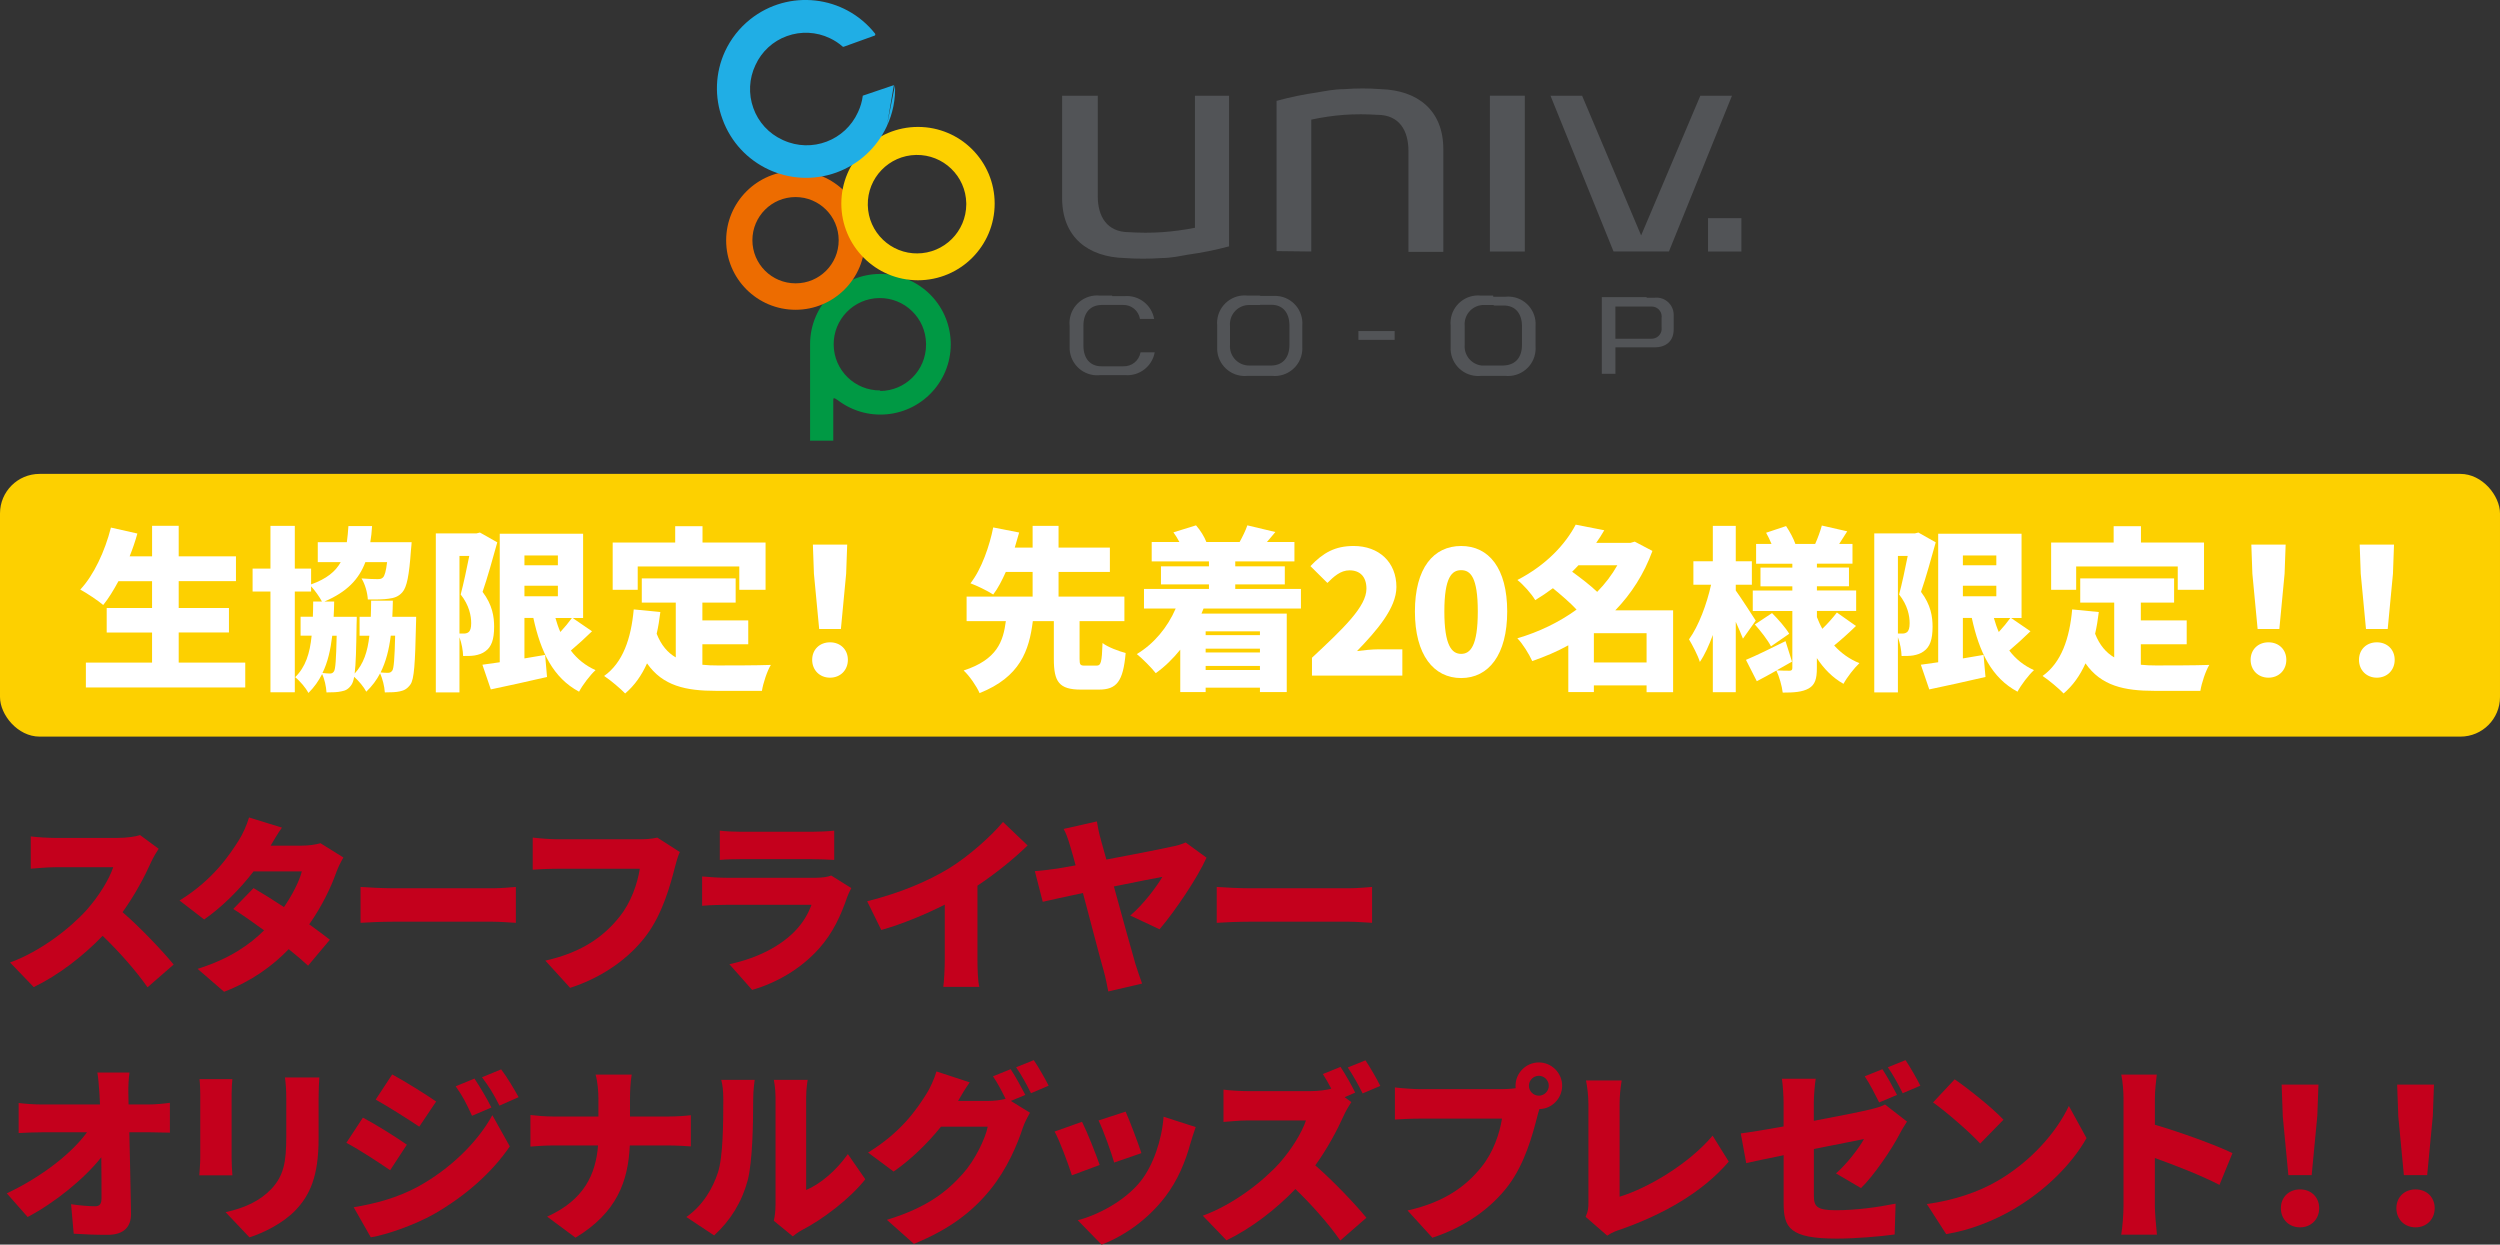 <?xml version="1.0" encoding="UTF-8"?><svg id="_レイヤー_2" xmlns="http://www.w3.org/2000/svg" width="885" height="440.6" viewBox="0 0 885 440.6"><rect x="0" y="0" width="885" height="440.6" fill="#333333" stroke="none"/><g id="_レイヤー_"><g id="_レイヤー_2-2"><g id="_レイヤー_1-2"><path d="m311.67,96.97c-13.75,0-24.9,11.15-24.9,24.9,0,.07,0,.14,0,.2v33.92h8.21v-14.25c0-.81,0-1.22,1.7,0h0c10.98,8.28,26.59,6.09,34.87-4.89,8.28-10.98,6.09-26.59-4.89-34.87-4.32-3.26-9.58-5.02-14.99-5.02m0,41.25c-9.03.11-16.44-7.12-16.55-16.15s7.12-16.44,16.15-16.55c9.03-.11,16.44,7.12,16.55,16.15,0,.13,0,.27,0,.4,0,9.03-7.32,16.35-16.35,16.35" style="fill:#094;"/><path d="m281.62,60.54c-13.56,0-24.56,11-24.56,24.56s11,24.56,24.56,24.56,24.56-11,24.56-24.56-11-24.56-24.56-24.56h0m0,39.76c-8.43,0-15.27-6.83-15.27-15.27,0-8.43,6.83-15.27,15.27-15.27,8.43,0,15.27,6.83,15.27,15.27,0,.02,0,.05,0,.07,0,8.39-6.8,15.2-15.2,15.2-.02,0-.05,0-.07,0" style="fill:#ed6c00;"/><path d="m324.97,44.93c-14.99,0-27.14,12.15-27.14,27.14s12.15,27.14,27.14,27.14,27.14-12.15,27.14-27.14-12.15-27.14-27.14-27.14m0,44.78c-9.63.19-17.59-7.47-17.77-17.09-.19-9.63,7.47-17.59,17.09-17.77,9.63-.19,17.59,7.47,17.77,17.09,0,.13,0,.27,0,.4-.04,9.6-7.83,17.37-17.44,17.37" style="fill:#fdd000;"/><path d="m313.91,44.73c2.15-4.55,3.15-9.56,2.92-14.59h0m-.41,0l-10.99,3.73h0c-.25,2.02-.83,3.99-1.7,5.83-4.54,10.04-16.35,14.5-26.39,9.96-.14-.06-.27-.12-.41-.19-4.78-2.2-8.48-6.24-10.24-11.19-1.8-4.98-1.53-10.48.75-15.27,2.18-4.77,6.19-8.47,11.13-10.24,4.96-1.8,10.44-1.53,15.2.75,1.65.78,3.18,1.78,4.55,2.99.14.1.33.1.47,0l10.92-3.94c.2-.21.2-.54,0-.75-10.82-13.56-30.58-15.79-44.15-4.97-3.81,3.04-6.86,6.92-8.91,11.34-3.48,7.57-3.8,16.21-.88,24.02,5.93,16.34,23.99,24.78,40.34,18.85,7.87-2.86,14.28-8.74,17.81-16.34" style="fill:#20aee5;"/><rect x="527.43" y="33.88" width="12.35" height="55.16" style="fill:#525457;"/><polygon points="601.92 33.88 580.96 83.34 560.06 33.88 548.87 33.88 571.19 89.03 590.8 89.03 613.12 33.88 601.92 33.88" style="fill:#525457;"/><path d="m423.01,33.88v46.75c-3.83.76-7.71,1.28-11.6,1.56-3.91.26-7.83.26-11.74,0-7.8,0-11.06-5.56-11.06-12.69v-2.17h0v-33.45h-12.62v36.23c0,13.91,9.23,20.9,22.19,21.24,4.31.3,8.64.3,12.96,0,3.46,0,6.78-.75,9.5-1.22,4.87-.67,9.7-1.65,14.45-2.92v-53.33h-12.08Z" style="fill:#525457;"/><path d="m464.19,89.03v-46.68c3.85-.84,7.75-1.4,11.67-1.7,3.91-.26,7.83-.26,11.74,0,7.8,0,10.99,5.63,10.99,12.76v2.37h0v33.38h12.35v-36.3c0-13.98-9.23-20.9-22.12-21.3-4.31-.33-8.65-.33-12.96,0-3.46,0-6.78.68-9.5,1.15-4.87.69-9.7,1.69-14.45,2.99v53.19l12.28.14Z" style="fill:#525457;"/><rect x="604.64" y="77.23" width="11.81" height="11.81" style="fill:#525457;"/><path d="m445.94,104.64h-4.27c-5.36-.59-10.19,3.29-10.77,8.65-.07.67-.08,1.34-.01,2v7.46c-.33,5.39,3.78,10.02,9.16,10.34.52.03,1.04.02,1.56-.03h8.68c5.37.53,10.16-3.38,10.69-8.75.05-.52.06-1.04.03-1.56v-7.46c.46-5.34-3.49-10.04-8.83-10.51-.52-.04-1.04-.05-1.56-.01h-4.34m0,3.12h3.8c4,0,6.38,2.78,6.38,7.33v6.85c0,4.55-2.37,7.26-6.38,7.33h-7.87c-3.75.01-6.79-3.02-6.81-6.76,0-.19,0-.38.02-.56v-6.78c-.3-3.74,2.49-7.01,6.22-7.31.19-.02.38-.02.56-.02h3.73" style="fill:#525457;"/><path d="m528.58,104.64h-4.34c-5.37-.55-10.16,3.36-10.71,8.72-.07.64-.07,1.29,0,1.93v7.46c-.33,5.39,3.78,10.02,9.16,10.34.52.03,1.04.02,1.56-.03h8.62c5.37.53,10.16-3.38,10.69-8.75.05-.52.06-1.04.03-1.56v-7.46c.33-5.35-3.74-9.95-9.09-10.28-.52-.03-1.04-.02-1.56.03h-4.34m0,3.12h3.8c4,0,6.38,2.78,6.38,7.33v6.58c0,4.55-2.37,7.26-6.78,7.33h-7.46c-3.67-.39-6.35-3.65-6.04-7.33v-6.78c-.3-3.74,2.49-7.01,6.22-7.31.19-.02.38-.02.56-.02h3.73" style="fill:#525457;"/><path d="m393.7,104.64h-4.34c-5.37-.55-10.16,3.36-10.71,8.72-.07.64-.07,1.29,0,1.93v7.46c-.19,5.39,4.03,9.92,9.42,10.1.5.02,1,0,1.5-.06h8.68c5.06.43,9.62-3.07,10.52-8.07h-5.02c-.51,2.95-3.12,5.06-6.11,4.95h-7.73c-4,0-6.38-2.78-6.38-7.33v-7.06c0-4.55,2.37-7.26,6.45-7.33h7.53c2.97-.11,5.56,2.02,6.04,4.95h5.02c-.89-5-5.45-8.5-10.52-8.07h-4.34" style="fill:#525457;"/><path d="m582.92,105.18h-15.88v27.14h4.82v-9.36h13.84c4.27,0,6.78-2.37,6.78-6.31v-4.88c.17-3.37-2.42-6.24-5.79-6.41-.33-.02-.67,0-1,.03h-2.78m-11.06,14.59v-11.47h12.89c1.95.02,3.51,1.62,3.49,3.56,0,.15-.01.29-.03.44v3.39c.26,1.93-1.09,3.71-3.02,3.97-.17.02-.34.03-.51.03h-12.82v.07Z" style="fill:#525457;"/><rect x="480.88" y="117.19" width="12.82" height="3.12" style="fill:#525457;"/></g></g><rect y="167.76" width="885" height="93" rx="14" ry="14" style="fill:#fdd000;"/><path d="m86.82,234.57v8.8H30.4v-8.8h23.43v-10.66h-16.06v-8.68h16.06v-9.49h-11.9c-1.74,3.22-3.53,6.14-5.39,8.43-1.8-1.55-5.83-4.22-8.12-5.46,4.77-5.08,8.74-13.58,10.85-21.95l9.36,2.11c-.74,2.73-1.67,5.39-2.73,8.06h7.94v-10.79h9.42v10.79h20.27v8.8h-20.27v9.49h17.79v8.68h-17.79v10.66h23.56Z" style="fill:#fff;"/><path d="m147.32,218.33s0,1.92-.06,2.79c-.31,13.64-.62,19.34-1.98,21.2-1.12,1.55-2.23,2.11-3.72,2.42-1.3.31-3.22.37-5.33.37-.12-2.11-.81-4.83-1.67-6.76-1.24,2.42-2.85,4.53-4.9,6.51-.81-1.61-2.67-3.84-4.28-5.27-.25,1.36-.56,2.23-.93,2.79-1.05,1.55-2.11,2.11-3.6,2.36-1.3.31-3.16.37-5.27.37-.12-2.04-.68-4.71-1.55-6.51-1.24,2.48-2.79,4.65-4.83,6.7-.93-1.74-3.04-4.28-4.71-5.58,3.66-3.6,5.21-8.37,5.83-14.69h-3.91v-6.7h4.34c.06-1.67.12-3.47.12-5.39h3.1c-.87-1.67-2.48-3.91-3.84-5.39v1.86h-5.77v35.65h-8.62v-35.65h-6.32v-8.12h6.32v-15.13h8.62v15.13h5.77v5.58c5.52-1.98,8.62-4.53,10.48-7.87h-8.12v-7.07h10.29c.25-1.74.43-3.66.56-5.7h8.37c-.12,2.05-.31,3.91-.62,5.7h14.63s-.12,1.92-.25,2.91c-.62,8.8-1.43,13.02-3.04,14.82-1.36,1.55-2.91,2.05-4.9,2.29-1.61.25-4.34.31-7.32.25-.12-2.36-.99-5.46-2.23-7.44,2.29.19,4.53.25,5.64.25.87,0,1.43-.06,1.98-.62.56-.56,1.05-2.17,1.43-5.39h-7.69c-2.29,6.08-6.51,10.54-14.51,13.95h3.47c-.06,1.86-.06,3.66-.19,5.39h8.18s0,1.86-.06,2.73c-.12,8.55-.25,14.01-.68,17.36,3.16-3.41,4.59-7.75,5.21-13.39h-3.47v-6.7h3.97c.06-1.8.12-3.72.12-5.7h7.69c-.06,1.98-.06,3.91-.19,5.7h8.43Zm-29.7,6.7c-.62,5.08-1.61,9.49-3.47,13.21,1.18.12,1.98.19,2.67.19.62,0,1.05-.19,1.43-.81.5-.81.74-4.03.93-12.58h-1.55Zm20.71,0c-.62,5.02-1.74,9.3-3.6,13.02,1.12.12,1.98.12,2.67.12.62,0,1.05-.19,1.49-.81.5-.81.81-3.97.99-12.34h-1.55Z" style="fill:#fff;"/><path d="m176.04,191.98c-1.55,5.58-3.53,12.71-5.21,17.54,3.53,4.65,4.09,8.87,4.09,12.34,0,4.53-.93,7.13-3.1,8.68-1.05.81-2.36,1.24-3.78,1.49-1.12.19-2.6.19-4.09.19-.06-1.86-.5-4.53-1.3-6.63v19.53h-8.37v-56.29h14.38l1.24-.31,6.14,3.47Zm-13.39,32.3h1.55c.62,0,1.18-.12,1.67-.5.62-.5.93-1.49.93-3.16,0-2.6-.68-6.32-3.72-10.17.99-3.72,2.17-9.24,3.04-13.64h-3.47v27.46Zm46.93-.81c-2.48,2.42-5.15,4.84-7.5,6.82,2.23,2.98,5.15,5.33,8.74,6.94-1.92,1.74-4.59,5.27-5.83,7.63-9.18-4.9-13.58-14.07-16.18-26.1h-3.16v14.32c2.42-.43,4.9-.81,7.32-1.24l.68,7.81c-6.82,1.61-14.07,3.16-19.9,4.4l-2.98-8.74c1.8-.25,3.84-.56,6.14-.87v-45.5h29.51v29.82h-3.72l6.88,4.71Zm-23.93-26.84v3.47h11.84v-3.47h-11.84Zm0,14.45h11.84v-3.72h-11.84v3.72Zm10.97,7.69c.5,1.74,1.05,3.41,1.74,4.96,1.55-1.67,2.98-3.41,4.09-4.96h-5.83Z" style="fill:#fff;"/><path d="m248.64,235.32c1.74.19,3.53.25,5.39.25,3.91,0,14.01,0,18.85-.19-1.3,2.11-2.73,6.45-3.16,9.18h-16.18c-10.79,0-18.91-1.74-24.49-9.73-1.92,4.28-4.46,7.87-7.75,10.66-1.49-1.61-5.33-4.83-7.44-6.2,6.63-4.71,9.55-13.21,10.48-23.56l9.42.93c-.31,2.67-.74,5.27-1.3,7.69,1.61,4.09,3.91,6.7,6.76,8.37v-19.41h-12.03v-8.56h33.23v8.56h-11.78v6.32h16.24v8.43h-16.24v7.25Zm-22.88-26.53h-8.87v-16.74h22.13v-5.77h9.67v5.77h22.32v16.74h-9.3v-8.25h-35.96v8.25Z" style="fill:#fff;"/><path d="m287.51,233.58c0-3.66,2.67-6.2,6.32-6.2s6.32,2.54,6.32,6.2-2.67,6.32-6.32,6.32-6.32-2.67-6.32-6.32Zm.62-30.5l-.37-10.29h12.15l-.37,10.29-1.86,19.59h-7.69l-1.86-19.59Z" style="fill:#fff;"/><path d="m388.13,235.63c1.61,0,1.92-1.05,2.17-8,1.8,1.43,5.77,2.91,8.18,3.53-.87,10.17-3.22,12.96-9.49,12.96h-6.32c-7.81,0-9.61-2.79-9.61-10.85v-13.39h-7.44c-1.3,10.48-4.53,19.78-18.85,25.48-1.05-2.42-3.6-6.14-5.64-8,11.97-3.91,14.01-10.42,14.94-17.48h-13.89v-8.68h23.37v-8.74h-9.49c-1.36,3.04-2.79,5.83-4.46,8-2.11-1.36-5.83-3.16-8.06-3.97,3.97-5.02,6.82-13.45,8.06-19.78l9.18,1.8c-.5,1.74-.99,3.53-1.55,5.33h6.32v-7.69h9.18v7.69h18.17v8.62h-18.17v8.74h23.31v8.68h-15.87v13.33c0,2.17.25,2.42,1.92,2.42h4.03Z" style="fill:#fff;"/><path d="m426.06,215.42c-.25.62-.5,1.18-.74,1.8h30.19v27.77h-9.49v-1.55h-19.22v1.55h-8.99v-15c-2.6,3.22-5.52,6.08-8.68,8.31-1.36-1.8-4.77-5.21-6.7-6.76,6.01-3.6,10.85-9.36,13.76-16.12h-11.22v-6.94h23v-1.61h-16.99v-6.39h16.99v-1.74h-20.27v-6.88h9.8c-.62-1.18-1.36-2.42-2.11-3.41l8-2.48c1.55,1.74,2.98,4.09,3.66,5.89h11.78c.99-1.8,2.17-4.15,2.73-5.89l9.92,2.36c-1.05,1.3-2.11,2.48-2.98,3.53h9.73v6.88h-20.95v1.74h17.54v6.39h-17.54v1.61h23.25v6.94h-34.47Zm.74,8.06v1.36h19.22v-1.36h-19.22Zm19.22,6.14h-19.22v1.36h19.22v-1.36Zm0,7.56v-1.43h-19.22v1.43h19.22Z" style="fill:#fff;"/><path d="m464.44,232.84c11.16-10.42,19.28-18.1,19.28-24.43,0-4.28-2.29-6.51-6.01-6.51-3.16,0-5.58,2.23-7.81,4.46l-6.01-5.95c4.53-4.77,8.74-7.13,15.31-7.13,8.93,0,15.13,5.7,15.13,14.51,0,7.5-7.01,15.5-13.95,22.69,2.29-.31,5.46-.62,7.56-.62h8.49v9.3h-31.99v-6.32Z" style="fill:#fff;"/><path d="m500.88,216.47c0-15.38,6.57-23.19,16.37-23.19s16.3,7.87,16.3,23.19-6.57,23.56-16.3,23.56-16.37-8.18-16.37-23.56Zm22.26,0c0-12.15-2.6-14.63-5.89-14.63s-5.95,2.48-5.95,14.63,2.67,15,5.95,15,5.89-2.85,5.89-15Z" style="fill:#fff;"/><path d="m592.25,245.05h-9.36v-2.42h-18.66v2.36h-9.05v-16.55c-4.03,2.23-8.31,4.03-12.77,5.58-1.12-2.48-3.41-6.2-5.27-8.06,7.63-2.23,14.82-5.7,20.96-10.17-2.23-2.42-5.52-5.21-8.37-7.56-1.98,1.49-4.03,2.85-6.26,4.22-1.3-2.23-4.28-5.58-6.32-7.13,10.29-5.33,16.99-12.65,20.65-19.59l10.11,1.98c-.87,1.55-1.86,3.04-2.85,4.46h12.15l1.49-.43,6.26,3.29c-2.98,8.18-7.5,15.19-13.14,21.02h20.46v29.01Zm-33.48-44.95c-.74.81-1.49,1.55-2.23,2.29,2.91,2.11,6.39,4.77,8.87,7.13,2.79-2.85,5.21-6.01,7.13-9.42h-13.76Zm24.12,34.41v-10.35h-18.66v10.35h18.66Z" style="fill:#fff;"/><path d="m617,226.08c-.62-1.61-1.55-3.72-2.54-5.95v24.92h-8.12v-20.27c-1.36,3.72-2.85,7-4.59,9.55-.74-2.42-2.6-5.89-3.84-8,3.41-4.71,6.32-12.52,7.81-19.34h-6.26v-8.31h6.88v-12.52h8.12v12.52h5.7v8.31h-5.7v2.05c1.67,2.29,6.08,9.11,7.07,10.66l-4.53,6.39Zm39.99-4.46c-2.54,2.48-5.39,5.02-7.69,6.88,2.42,2.67,5.39,4.83,8.93,6.26-1.8,1.67-4.4,5.02-5.64,7.32-3.84-2.17-6.94-5.33-9.42-9.11v3.53c0,3.78-.62,5.89-2.85,7.19-2.29,1.3-5.27,1.49-9.24,1.49-.25-2.29-1.24-5.7-2.23-7.81-2.42,1.36-4.77,2.67-6.94,3.78l-3.84-7.56c3.6-1.49,8.87-4.09,14.01-6.63l2.29,7.25c-1.74.99-3.6,2.05-5.46,3.1,1.74.12,3.91.12,4.59.12.74,0,.99-.31.99-.99v-20.15h-14.01v-7.25h14.01v-1.49h-11.28v-6.63h11.28v-1.36h-12.83v-7h5.46c-.56-1.36-1.24-2.79-1.92-3.97l7.07-2.36c1.3,1.92,2.67,4.46,3.29,6.32h7.01c.93-2.05,1.86-4.65,2.36-6.51l8.99,2.05c-1.05,1.61-1.98,3.1-2.85,4.46h4.71v7h-12.59v1.36h11.35v6.63h-11.35v1.49h13.89v7.25h-13.89v2.17c.56,1.43,1.18,2.85,1.92,4.15,1.86-1.8,3.84-4.03,5.15-5.77l6.76,4.77Zm-30.07,7.19c-1.05-2.11-3.6-5.39-5.7-7.75l6.08-4.03c2.17,2.17,4.84,5.21,6.08,7.32l-6.45,4.46Z" style="fill:#fff;"/><path d="m685.25,191.98c-1.55,5.58-3.53,12.71-5.21,17.54,3.53,4.65,4.09,8.87,4.09,12.34,0,4.53-.93,7.13-3.1,8.68-1.05.81-2.36,1.24-3.78,1.49-1.12.19-2.6.19-4.09.19-.06-1.86-.5-4.53-1.3-6.63v19.53h-8.37v-56.29h14.38l1.24-.31,6.14,3.47Zm-13.39,32.3h1.55c.62,0,1.18-.12,1.67-.5.62-.5.93-1.49.93-3.16,0-2.6-.68-6.32-3.72-10.17.99-3.72,2.17-9.24,3.04-13.64h-3.47v27.46Zm46.93-.81c-2.48,2.42-5.15,4.84-7.5,6.82,2.23,2.98,5.15,5.33,8.74,6.94-1.92,1.74-4.59,5.27-5.83,7.63-9.18-4.9-13.58-14.07-16.18-26.1h-3.16v14.32c2.42-.43,4.9-.81,7.32-1.24l.68,7.81c-6.82,1.61-14.07,3.16-19.9,4.4l-2.98-8.74c1.8-.25,3.84-.56,6.14-.87v-45.5h29.51v29.82h-3.72l6.88,4.71Zm-23.93-26.84v3.47h11.84v-3.47h-11.84Zm0,14.45h11.84v-3.72h-11.84v3.72Zm10.97,7.69c.5,1.74,1.05,3.41,1.74,4.96,1.55-1.67,2.98-3.41,4.09-4.96h-5.83Z" style="fill:#fff;"/><path d="m757.85,235.32c1.74.19,3.53.25,5.39.25,3.91,0,14.01,0,18.85-.19-1.3,2.11-2.73,6.45-3.16,9.18h-16.18c-10.79,0-18.91-1.74-24.49-9.73-1.92,4.28-4.46,7.87-7.75,10.66-1.49-1.61-5.33-4.83-7.44-6.2,6.63-4.71,9.55-13.21,10.48-23.56l9.42.93c-.31,2.67-.74,5.27-1.3,7.69,1.61,4.09,3.91,6.7,6.76,8.37v-19.41h-12.03v-8.56h33.23v8.56h-11.78v6.32h16.24v8.43h-16.24v7.25Zm-22.88-26.53h-8.87v-16.74h22.13v-5.77h9.67v5.77h22.32v16.74h-9.3v-8.25h-35.96v8.25Z" style="fill:#fff;"/><path d="m796.72,233.58c0-3.66,2.67-6.2,6.32-6.2s6.32,2.54,6.32,6.2-2.67,6.32-6.32,6.32-6.32-2.67-6.32-6.32Zm.62-30.5l-.37-10.29h12.15l-.37,10.29-1.86,19.59h-7.69l-1.86-19.59Z" style="fill:#fff;"/><path d="m835.08,233.58c0-3.66,2.67-6.2,6.32-6.2s6.32,2.54,6.32,6.2-2.67,6.32-6.32,6.32-6.32-2.67-6.32-6.32Zm.62-30.5l-.37-10.29h12.15l-.37,10.29-1.86,19.59h-7.69l-1.86-19.59Z" style="fill:#fff;"/><path d="m53.42,305.34c-2.19,4.92-5.72,11.57-10.04,17.56,6.45,5.58,14.43,14.03,18.09,18.55l-9.24,8.05c-4.26-6.05-9.91-12.43-15.89-18.22-6.98,7.25-15.69,13.96-24.4,18.15l-8.38-8.71c10.77-3.92,21.28-12.1,27.2-18.69,4.32-4.92,7.91-10.77,9.31-15.03h-20.68c-2.99,0-6.65.4-8.51.53v-11.44c2.33.33,6.58.53,8.51.53h22.21c3.33,0,6.45-.47,7.98-1l6.58,4.85c-.6.86-2,3.19-2.73,4.85Z" style="fill:#c4001c;"/><path d="m95.83,299.36h11.04c2.19,0,4.85-.33,6.58-.86l8.11,5.05c-.87,1.46-1.86,3.46-2.59,5.45-1.73,4.92-4.92,11.7-9.51,18.22,2.86,2.06,5.45,3.99,7.31,5.45l-7.71,9.18c-1.73-1.6-4.12-3.66-6.85-5.85-5.72,5.92-13.03,11.3-22.88,15.09l-9.38-8.11c11.44-3.59,18.42-8.58,23.54-13.63-3.99-2.93-7.91-5.65-10.91-7.58l7.18-7.38c3.06,1.79,6.92,4.19,10.77,6.72,2.93-4.26,5.45-9.18,6.32-12.63h-17.09c-4.85,6.32-11.24,12.7-17.49,17.02l-8.71-6.72c11.77-7.25,17.56-15.89,21.08-21.48,1.2-1.86,2.79-5.32,3.52-7.91l11.64,3.59c-1.46,2.06-2.99,4.66-3.99,6.38Z" style="fill:#c4001c;"/><path d="m139.13,314.45h35.31c2.99,0,6.25-.33,8.18-.47v12.7c-1.73-.07-5.45-.4-8.18-.4h-35.31c-3.79,0-8.78.2-11.5.4v-12.7c2.66.2,8.25.47,11.5.47Z" style="fill:#c4001c;"/><path d="m238.93,306.94c-1.6,6.25-4.32,16.36-10.04,24.07-5.98,8.05-15.36,14.9-27.06,18.69l-8.78-9.64c13.37-2.99,20.88-8.84,26.13-15.36,4.26-5.25,6.45-11.84,7.31-17.16h-29.26c-3.26,0-6.92.2-8.65.33v-11.37c2.06.27,6.45.6,8.65.6h29.33c1.46,0,4.06-.07,6.12-.6l7.98,5.12c-.73,1.46-1.33,3.86-1.73,5.32Z" style="fill:#c4001c;"/><path d="m299.9,317.58c-2.19,6.38-4.99,12.63-9.91,18.15-6.58,7.38-15.23,12.24-23.74,14.7l-8.05-9.11c10.37-2.2,18.09-6.58,22.88-11.37,3.26-3.26,5.05-6.58,6.18-9.64h-30.26c-1.66,0-5.45.07-8.45.33v-10.37c3.06.27,6.18.46,8.45.46h31.65c2.53,0,4.52-.33,5.59-.8l7.12,4.46c-.53,1-1.2,2.39-1.46,3.19Zm-37.64-23.14h25.2c2.13,0,5.92-.13,7.85-.4v10.37c-1.86-.13-5.45-.27-7.98-.27h-25.07c-2.26,0-5.45.07-7.45.27v-10.37c1.86.27,5.12.4,7.45.4Z" style="fill:#c4001c;"/><path d="m336.04,307.34c6.72-4.12,14.83-11.3,19.02-16.36l8.71,8.31c-4.99,4.85-11.44,10.04-17.75,14.23v26.2c0,3.19.13,7.78.67,9.64h-12.77c.27-1.8.53-6.45.53-9.64v-19.48c-6.72,3.39-14.76,6.78-22.48,8.98l-4.99-10.17c12.1-3.06,21.61-7.18,29.06-11.7Z" style="fill:#c4001c;"/><path d="m389.67,297.16c.53,1.93,1.26,4.39,1.99,7.12,9.58-1.79,20.08-3.86,23.54-4.65,1.6-.27,3.32-.86,4.52-1.4l7.38,5.39c-3.06,6.92-11.1,18.89-16.62,25.34l-10.37-4.85c4.72-3.99,9.44-10.37,11.37-13.7-2.06.33-9.18,1.79-17.16,3.39,2.99,10.91,6.25,22.81,7.65,27.53.47,1.46,1.66,5.12,2.33,6.85l-11.97,2.79c-.4-2-.93-4.92-1.66-7.45-1.26-4.32-4.39-16.49-7.31-27.4-6.25,1.33-11.77,2.53-14.23,3.12l-2.79-10.84c2.73-.27,5.25-.53,7.98-.93,1-.2,3.33-.6,6.45-1.13-.73-2.66-1.33-4.92-1.86-6.58-.93-3.26-1.6-4.92-2.39-6.32l11.77-2.66c.33,1.86.73,4.19,1.4,6.38Z" style="fill:#c4001c;"/><path d="m442.22,314.45h35.31c2.99,0,6.25-.33,8.18-.47v12.7c-1.73-.07-5.45-.4-8.18-.4h-35.31c-3.79,0-8.78.2-11.5.4v-12.7c2.66.2,8.25.47,11.5.47Z" style="fill:#c4001c;"/><path d="m45.44,387.13c0,1.26.07,2.53.07,3.86h7.05c2.39,0,5.85-.33,7.58-.6v10.57c-2.39-.07-5.12-.13-6.98-.13h-7.38c.2,9.51.47,19.48.6,28.79.07,4.72-2.59,7.51-8.25,7.51-4.39,0-7.98-.13-12.04-.4l-.93-10.44c2.93.46,6.45.73,8.58.73,1.53,0,2.19-.87,2.19-2.79,0-3.92,0-8.98-.07-14.56-5.98,7.58-16.36,16.03-26.07,21.15l-7.38-8.38c12.57-5.92,23.08-14.3,28.39-21.61h-15.89c-2.53,0-5.85.13-8.31.27v-10.64c1.86.27,5.65.53,8.05.53h20.75c-.07-1.33-.13-2.59-.2-3.86-.2-3.06-.4-5.45-.73-7.45h11.37c-.33,2.26-.46,5.19-.4,7.45Z" style="fill:#c4001c;"/><path d="m81.99,387.27v22.61c0,1.66.13,4.46.27,6.18h-11.7c.07-1.33.33-4.19.33-6.25v-22.54c0-1.26-.07-3.59-.27-5.25h11.64c-.13,1.66-.27,2.86-.27,5.25Zm30.79,1.33v14.5c0,13.37-3.12,20.02-8.18,25.34-4.46,4.65-11.44,8.05-16.29,9.58l-8.45-8.91c6.92-1.53,12.1-3.99,16.09-8.11,4.46-4.72,5.39-9.44,5.39-18.62v-13.77c0-2.93-.2-5.19-.46-7.18h12.17c-.13,2-.27,4.26-.27,7.18Z" style="fill:#c4001c;"/><path d="m144.03,405.22l-5.92,9.04c-4.06-2.79-10.77-7.18-15.49-9.71l5.85-8.91c4.79,2.53,11.84,6.98,15.56,9.58Zm3.99,14.83c11.44-6.32,21.01-15.69,26.27-25.27l6.18,11.04c-6.38,9.38-15.89,17.69-26.93,24.01-6.78,3.79-16.56,7.25-22.28,8.18l-6.05-10.64c7.51-1.26,15.29-3.26,22.81-7.31Zm6.38-30.12l-5.98,8.91c-3.99-2.66-10.77-6.98-15.43-9.58l5.85-8.91c4.66,2.53,11.77,6.98,15.56,9.58Zm19.55,2.13l-6.85,2.93c-2.13-4.59-3.19-6.78-5.79-10.44l6.65-2.73c2,2.99,4.52,7.25,5.99,10.24Zm9.64-3.66l-6.78,2.99c-2.33-4.59-3.59-6.52-6.18-10.04l6.78-2.79c2.19,2.86,4.59,6.98,6.18,9.84Z" style="fill:#c4001c;"/><path d="m210.85,380.42h12.77c-.47,2.53-.6,6.38-.6,8.51v6.32h13.43c3.52,0,6.52-.27,8.11-.47v11.04c-1.6-.13-5.19-.33-8.18-.33h-13.43c-.6,12.7-4.52,23.74-19.22,32.65l-10.04-7.45c13.17-5.92,17.22-15.1,18.02-25.2h-15.56c-3.12,0-5.92.2-8.38.4v-11.17c2.39.27,5.25.53,8.11.53h15.96v-6.38c0-2.33-.27-5.92-1-8.45Z" style="fill:#c4001c;"/><path d="m254.12,415.13c1.86-5.45,1.93-17.69,1.93-26,0-3.12-.27-5.05-.73-6.85h11.84s-.53,3.52-.53,6.72c0,8.18-.2,22.08-1.93,28.79-2.06,7.71-6.12,14.3-11.9,19.55l-9.84-6.52c6.05-4.19,9.44-10.44,11.17-15.69Zm20.42,11.5v-38.17c0-3.26-.6-6.18-.6-6.18h11.97s-.53,2.99-.53,6.25v32.72c4.99-2.06,10.64-6.85,14.76-12.7l6.18,8.91c-5.39,6.85-15.1,14.23-22.48,18.02-1.6.86-2.46,1.66-3.19,2.19l-6.72-5.52c.33-1.4.6-3.46.6-5.52Z" style="fill:#c4001c;"/><path d="m362.96,387.6l-5.12,2.13,6.78,4.19c-.86,1.46-1.93,3.46-2.59,5.45-1.8,5.52-5.39,14.3-11.5,21.81-6.45,7.91-14.5,14.03-27,19.15l-9.58-8.51c14.36-4.39,21.28-10.04,26.93-16.36,4.19-4.65,7.91-12.3,8.78-16.62h-16.56c-4.72,5.92-10.64,11.64-16.76,15.89l-9.04-6.72c11.77-7.25,17.16-15.23,20.68-20.81,1.2-1.86,2.79-5.32,3.52-7.91l11.77,3.86c-1.53,2.13-3.12,4.85-4.12,6.58h10.71c1.99,0,4.39-.27,6.12-.73-1.26-2.59-2.93-5.79-4.46-7.98l6.25-2.53c1.66,2.46,3.99,6.78,5.19,9.11Zm8.25-3.26l-6.25,2.66c-1.33-2.73-3.46-6.65-5.25-9.18l6.25-2.53c1.73,2.53,4.12,6.78,5.25,9.04Z" style="fill:#c4001c;"/><path d="m389.29,412.4l-9.84,3.66c-1.13-3.59-4.32-12.3-6.12-15.49l9.71-3.46c1.86,3.72,4.92,11.44,6.25,15.29Zm32.12-7.65c-1.73,6.38-4.52,13.17-8.91,18.89-6.18,8.11-14.56,13.9-22.54,16.96l-8.44-8.64c7.05-1.8,16.76-6.85,22.28-13.83,4.39-5.52,7.51-14.56,8.11-22.81l11.37,3.66c-.93,2.59-1.4,4.19-1.86,5.79Zm-17.36,3.46l-9.64,3.33c-.93-3.33-3.72-11.17-5.52-14.9l9.58-3.13c1.33,2.93,4.59,11.57,5.59,14.7Z" style="fill:#c4001c;"/><path d="m479.71,386.8l-3.72,1.6,2.39,1.73c-.6.86-2,3.19-2.73,4.85-2.19,4.92-5.72,11.57-10.04,17.56,6.45,5.59,14.43,14.03,18.09,18.55l-9.24,8.05c-4.26-6.05-9.91-12.44-15.89-18.22-6.98,7.25-15.69,13.96-24.4,18.15l-8.38-8.71c10.77-3.92,21.28-12.1,27.2-18.69,4.32-4.92,7.91-10.77,9.31-15.03h-20.68c-2.99,0-6.65.4-8.51.53v-11.44c2.33.33,6.58.53,8.51.53h22.21c2.99,0,5.85-.4,7.45-.86-.93-1.8-2-3.66-2.99-5.19l6.25-2.53c1.73,2.59,4.19,6.98,5.19,9.11Zm8.91-2.39l-6.25,2.66c-1.33-2.73-3.52-6.65-5.25-9.18l6.25-2.53c1.73,2.53,4.12,6.78,5.25,9.04Z" style="fill:#c4001c;"/><path d="m544.75,376.1c4.52,0,8.25,3.72,8.25,8.25s-3.72,8.25-8.05,8.25c-.33,1-.6,2-.8,2.79-1.6,6.25-4.32,16.36-10.04,24.07-5.98,8.05-15.36,14.9-27.06,18.69l-8.78-9.64c13.37-2.99,20.88-8.84,26.13-15.36,4.26-5.25,6.45-11.84,7.31-17.16h-29.26c-3.26,0-6.92.2-8.65.33v-11.37c2.06.27,6.45.6,8.65.6h29.33c1.13,0,2.99-.07,4.79-.33-.07-.27-.07-.53-.07-.87,0-4.52,3.72-8.25,8.25-8.25Zm0,11.77c1.93,0,3.52-1.6,3.52-3.52s-1.6-3.52-3.52-3.52-3.52,1.6-3.52,3.52,1.6,3.52,3.52,3.52Z" style="fill:#c4001c;"/><path d="m562.3,425.84v-34.98c0-2.93-.4-6.18-.86-8.38h12.63c-.47,3.06-.73,5.45-.73,8.38v32.78c9.78-2.99,24.27-11.37,32.92-21.61l5.72,9.18c-9.38,10.97-23.27,18.75-38.44,24.07-1,.33-2.73.86-4.59,2.13l-7.65-6.65c.93-2,1-3.26,1-4.92Z" style="fill:#c4001c;"/><path d="m631.39,408.95c-5.52,1.13-10.37,2.13-13.23,2.79l-1.93-10.51c3.19-.4,8.84-1.33,15.16-2.46v-8.38c0-2.39-.27-6.45-.6-8.51h11.97c-.33,2.06-.67,6.05-.67,8.51v6.38c8.64-1.6,16.76-3.26,19.82-3.99,2.13-.53,3.92-1,5.39-1.79l7.78,6.05c-.67,1.06-1.79,2.79-2.46,4.12-2.86,5.59-9.38,15.16-13.83,19.42l-8.84-5.19c4.06-3.59,8.11-8.98,9.91-12.17-2.39.47-9.71,1.93-17.75,3.52v16.36c0,3.92.86,5.32,7.78,5.32s14.56-1,21.15-2.33l-.33,10.91c-5.25.73-13.96,1.46-20.48,1.46-16.69,0-18.82-3.86-18.82-12.5v-17.02Zm40.16-21.35l-6.32,2.66c-1.4-2.73-3.33-6.65-5.12-9.24l6.25-2.53c1.66,2.46,3.99,6.78,5.19,9.11Zm8.25-3.26l-6.25,2.66c-1.33-2.73-3.46-6.65-5.25-9.18l6.25-2.53c1.73,2.53,4.12,6.78,5.25,9.04Z" style="fill:#c4001c;"/><path d="m706.98,418.12c11.97-6.92,20.95-17.22,25.4-26.6l6.25,11.37c-5.32,9.44-14.76,18.69-25.87,25.2-6.78,3.99-15.43,7.45-23.81,8.78l-6.85-10.64c9.78-1.33,18.35-4.32,24.87-8.11Zm2.26-21.75l-8.25,8.45c-3.52-3.86-11.9-11.17-16.69-14.56l7.65-8.18c4.59,3.13,13.3,10.04,17.29,14.3Z" style="fill:#c4001c;"/><path d="m751.73,389.06c0-2.66-.27-6.12-.8-8.64h12.57c-.27,2.53-.67,5.45-.67,8.64v9.11c8.98,2.59,21.88,7.31,27.46,10.04l-4.59,11.24c-6.72-3.46-15.83-6.98-22.88-9.51v17.09c0,1.79.4,7.05.73,10.04h-12.63c.47-2.86.8-7.32.8-10.04v-37.97Z" style="fill:#c4001c;"/><path d="m807.43,427.7c0-3.92,2.86-6.65,6.78-6.65s6.78,2.73,6.78,6.65-2.86,6.78-6.78,6.78-6.78-2.86-6.78-6.78Zm.67-32.72l-.4-11.04h13.03l-.4,11.04-2,21.01h-8.25l-2-21.01Z" style="fill:#c4001c;"/><path d="m848.32,427.7c0-3.92,2.86-6.65,6.78-6.65s6.78,2.73,6.78,6.65-2.86,6.78-6.78,6.78-6.78-2.86-6.78-6.78Zm.67-32.72l-.4-11.04h13.03l-.4,11.04-2,21.01h-8.25l-2-21.01Z" style="fill:#c4001c;"/></g></svg>